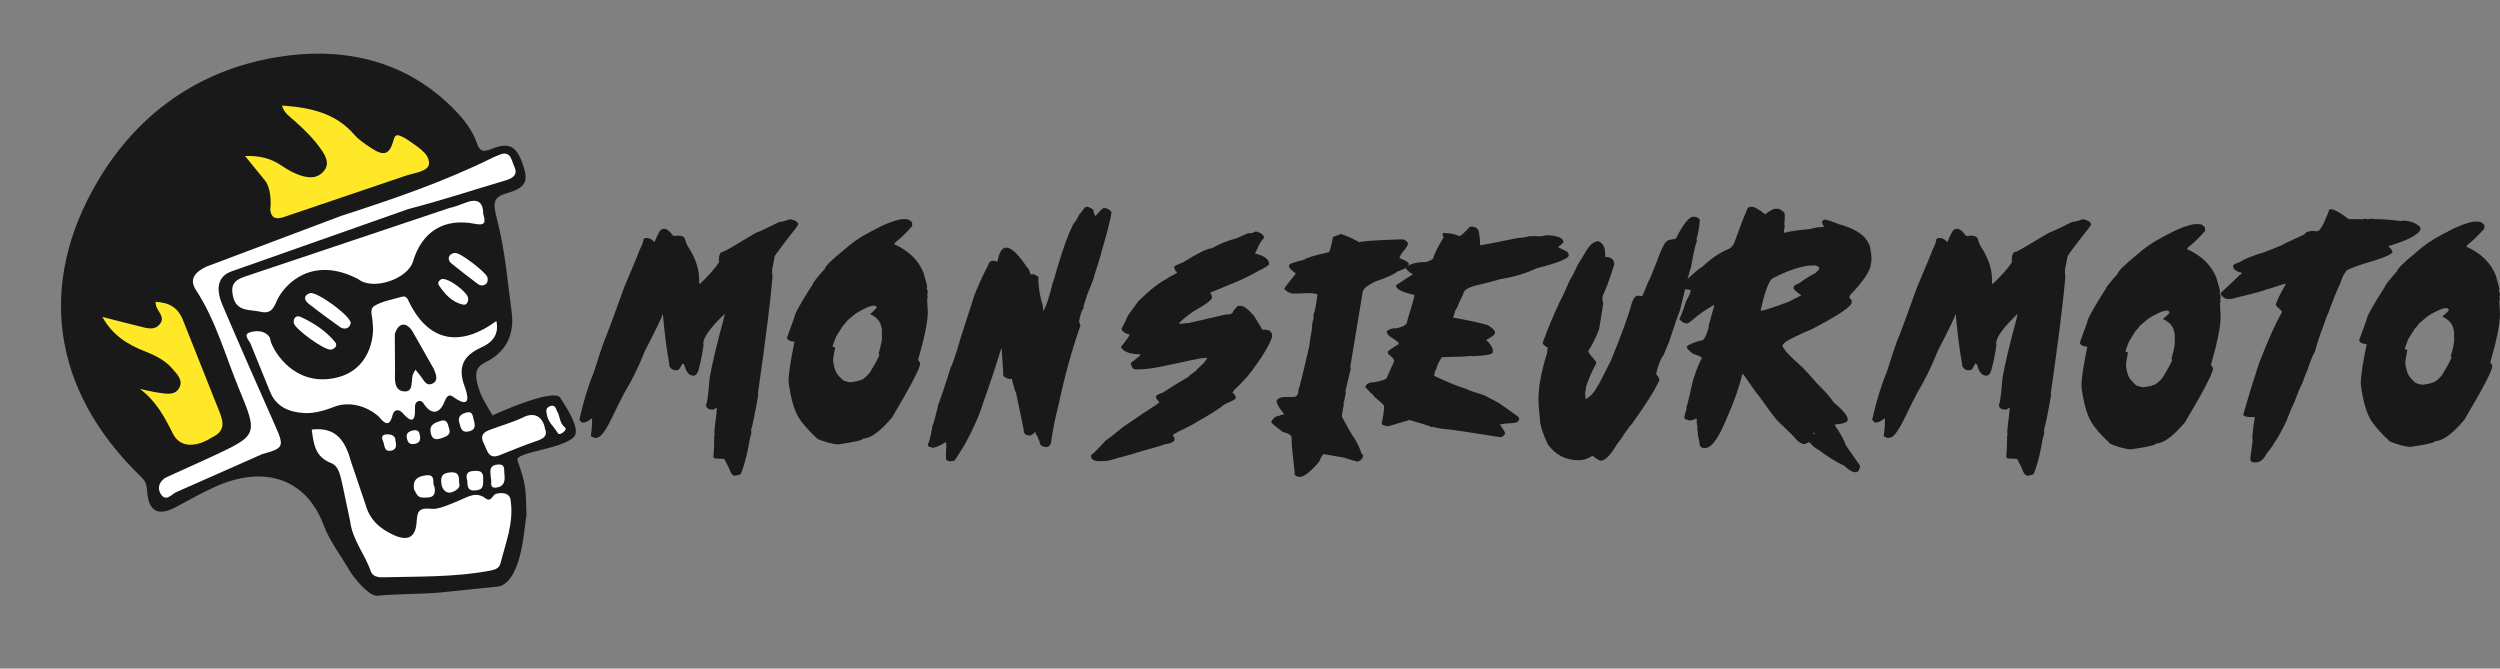 <?xml version="1.0" encoding="UTF-8"?> <svg xmlns="http://www.w3.org/2000/svg" width="1204" height="322" viewBox="0 0 1204 322" fill="none"><rect x="0" y="0" width="1204" height="322" fill="#808080" stroke="none"/><path d="M1122.15 100.787H1122.86C1124.13 100.787 1126.9 102.368 1131.16 105.531H1137.09C1137.25 105.531 1137.33 105.61 1137.33 105.768C1138.12 105.61 1138.52 105.452 1138.52 105.294L1139.7 105.531H1140.41C1140.77 105.531 1141.09 105.452 1141.36 105.294L1141.84 105.531C1142 105.531 1142.07 105.452 1142.07 105.294L1143.73 105.531C1147.29 105.531 1151.56 105.847 1156.54 106.479C1156.7 106.479 1156.78 106.4 1156.78 106.242C1160.5 106.242 1163.42 107.27 1165.55 109.325C1165.55 109.839 1165.63 110.235 1165.79 110.511C1164.53 113.16 1159.31 115.848 1150.14 118.575C1151.36 119.643 1152.08 120.512 1152.27 121.184C1152.27 122.251 1149.11 123.753 1142.79 125.69C1136.3 127.588 1132.11 129.09 1130.22 130.197C1128.79 131.896 1127.77 133.952 1127.13 136.363C1125.39 140 1123.42 144.901 1121.2 151.068C1121.01 151.068 1120.14 153.36 1118.59 157.946C1117.01 162.017 1115.75 165.891 1114.8 169.567C1113.93 170.793 1112.74 173.718 1111.24 178.343C1111.08 178.343 1110.21 180.556 1108.63 184.983C1108.04 185.734 1106.78 188.739 1104.84 193.996C1103.97 195.617 1102.7 198.621 1101.04 203.009C1099.07 207.159 1097.17 210.558 1095.35 213.207C1094.01 215.46 1092.74 217.199 1091.56 218.425C1090.29 221.271 1088.47 222.694 1086.1 222.694H1085.86C1084.44 222.694 1083.73 222.061 1083.73 220.796L1084.92 211.784C1084.92 211.626 1084.84 211.389 1084.68 211.072C1085 206.961 1085.39 203.799 1085.86 201.585V200.874H1083.02C1081.28 200.637 1080.41 200.241 1080.41 199.688V199.451C1082.62 191.664 1085.15 183.442 1088 174.785C1092.9 162.373 1096.54 154.309 1098.91 150.593V149.882C1097.05 148.182 1096.1 147.154 1096.06 146.799V146.561C1096.66 144.585 1098.16 141.502 1100.57 137.312C1100.73 136.996 1100.81 136.758 1100.81 136.6H1100.57L1087.76 140.632L1074.72 143.953H1072.58C1071.67 143.953 1070.65 143.241 1069.5 141.818V141.107C1073.29 137.588 1076.38 134.663 1078.75 132.331C1079.22 132.213 1079.54 131.896 1079.7 131.382C1076.85 130.75 1075.43 129.643 1075.43 128.062C1075.43 127.509 1076.38 126.955 1078.28 126.402C1080.84 124.742 1084.96 123.081 1090.61 121.421L1098.91 118.101C1098.95 117.903 1102.59 116.164 1109.82 112.883C1110.33 111.776 1111.84 111.223 1114.33 111.223H1114.8C1114.96 111.223 1115.04 111.302 1115.04 111.46L1115.51 111.223C1115.67 111.223 1115.75 111.302 1115.75 111.46C1117.17 111.46 1119.07 108.298 1121.44 101.973C1121.56 101.183 1121.8 100.787 1122.15 100.787Z" fill="#191919"></path><path d="M842.693 99.597H843.879C844.907 99.597 846.963 100.783 850.046 103.154H850.283C851.429 102.087 852.852 101.217 854.552 100.545H856.687C858.584 101.494 859.533 102.364 859.533 103.154V104.814C859.533 105.842 859.454 106.87 859.296 107.898L859.533 108.846C859.216 110.546 859.058 111.653 859.058 112.167C862.063 111.376 866.411 110.744 872.103 110.269C872.103 110.111 873.447 109.795 876.135 109.321L876.609 109.558C876.886 109.4 877.202 109.321 877.558 109.321H878.269V108.846C877.795 108.253 877.558 107.7 877.558 107.186V106.712C877.874 106.079 878.269 105.763 878.744 105.763C879.692 105.763 881.906 106.475 885.384 107.898C891.353 109.479 895.622 111.692 898.192 114.538C899.773 116.713 900.563 118.136 900.563 118.808C901.038 121.377 901.275 122.879 901.275 123.314V124.737C901.275 126.318 901.117 127.109 900.801 127.109L901.038 127.583C900.405 130.824 897.322 135.41 891.788 141.339C891.314 141.339 890.918 142.05 890.602 143.473C890.8 143.473 891.195 143.869 891.788 144.659V145.608C891.788 147.584 885.305 151.933 872.34 158.652C867.32 160.708 863.209 162.684 860.007 164.582L858.347 166.242C858.584 167.902 861.825 171.46 868.071 176.915C870.285 179.207 872.577 181.737 874.949 184.504C879.416 188.931 882.104 192.015 883.013 193.754C887.598 197.47 889.891 200.237 889.891 202.055C889.891 203.28 887.914 204.071 883.961 204.427H883.724V204.901C886.491 208.973 888.23 212.135 888.942 214.388L895.82 224.349V224.586C895.464 226.484 894.753 227.432 893.685 227.432C892.183 227.432 890.365 226.405 888.23 224.349C884.12 222.412 879.929 219.803 875.66 216.523C874.672 216.206 873.249 215.02 871.391 212.965H871.154L869.02 213.914C867.794 213.914 866.371 213.044 864.751 211.305C864.632 210.909 861.865 208.142 856.449 203.004C855.501 202.213 852.497 198.26 847.437 191.145C846.212 189.762 843.761 186.362 840.085 180.947L839.136 179.998C837.713 186.204 835.183 193.398 831.546 201.581C827.673 211.068 824.194 215.811 821.111 215.811C819.372 215.811 818.502 215.02 818.502 213.439L817.553 208.459H817.79L817.316 206.561L817.553 206.087L817.079 203.004H817.316L817.079 202.529C817.079 202.371 817.158 202.292 817.316 202.292C817.158 201.818 817 201.581 816.842 201.581C816.249 202.015 815.221 202.332 813.758 202.529C812.177 202.174 811.308 201.778 811.15 201.343V201.106C811.663 198.418 812.059 197.074 812.335 197.074C812.177 196.758 812.098 196.521 812.098 196.363C812.573 195.296 813.679 190.789 815.419 182.844C817.316 177.231 818.66 173.911 819.451 172.883V172.171C819.213 171.816 817.79 171.183 815.181 170.274C813.284 168.811 812.335 167.705 812.335 166.954C813.324 165.847 815.774 164.819 819.688 163.87C820.636 163.87 821.743 161.736 823.008 157.467C823.008 157.309 822.929 157.229 822.771 157.229L825.617 147.031H825.143C821.467 149.087 817.988 151.537 814.707 154.383C813.561 155.332 812.849 155.806 812.573 155.806C811.229 155.806 809.964 155.095 808.778 153.672V153.435C809.252 153.039 810.359 150.193 812.098 144.896C813.521 142.525 814.233 140.785 814.233 139.679C811.229 139.402 809.727 138.611 809.727 137.307V137.07C815.695 131.536 818.937 128.769 819.451 128.769C824.075 124.539 828.186 121.693 831.784 120.231C833.641 119.559 834.906 118.136 835.578 115.962C837.476 110.546 839.531 105.249 841.745 100.071C841.982 100.071 842.298 99.913 842.693 99.597ZM847.911 149.403C848.069 149.403 848.148 149.482 848.148 149.64C849.69 149.482 853.643 148.217 860.007 145.845C860.442 145.845 862.735 144.738 866.885 142.525C867.201 142.367 867.438 142.288 867.597 142.288C865.067 140.588 863.802 139.402 863.802 138.73V138.018C863.881 137.663 864.909 137.03 866.885 136.121C868.861 134.619 871.391 133.038 874.475 131.378C875.581 130.271 876.135 129.638 876.135 129.48V128.769C875.226 128.136 874.593 127.82 874.237 127.82H873.289C868.229 127.82 861.588 129.955 853.366 134.224C851.627 135.963 849.809 141.023 847.911 149.403ZM873.289 208.221V208.459C873.289 208.696 873.526 208.933 874 209.17V208.933C874 208.696 873.763 208.459 873.289 208.221Z" fill="#191919"></path><path d="M815.509 104.359C817.13 104.359 818.158 104.873 818.593 105.9C818.593 108.193 818.079 111.316 817.051 115.269C817.209 115.545 817.288 115.763 817.288 115.921C816.379 118.174 815.411 122.483 814.383 128.847C813.908 129.637 812.13 136.535 809.046 149.54C808.454 150.805 806.675 155.924 803.71 164.897L801.22 170.885C799.718 172.862 798.532 175.846 797.662 179.839V180.254C798.453 181.123 798.967 182.013 799.204 182.922C797.465 187.112 793.018 194.227 785.863 204.267C785.586 204.307 784.321 205.947 782.068 209.189C782.068 209.465 780.882 211.165 778.511 214.288C775.585 219.348 772.996 221.878 770.743 221.878C769.557 221.403 768.292 220.593 766.948 219.446C764.932 220.909 762.719 221.64 760.308 221.64C753.983 221.64 749.002 219.051 745.366 213.873C742.836 208.497 741.571 204.267 741.571 201.184C741.136 197.508 740.919 194.543 740.919 192.29C740.919 186.282 742.263 179.009 744.951 170.47C745.227 168.889 745.366 167.842 745.366 167.328C743.903 166.656 743.093 165.925 742.935 165.134C745.148 158.968 747.896 152.366 751.176 145.33C752.441 143.037 754.062 139.539 756.038 134.835C757.264 132.938 758.45 130.645 759.596 127.957L764.755 119.478C766.454 117.265 768.154 116.158 769.854 116.158C771.949 117.186 772.996 119.044 772.996 121.732L773.174 123.925C773.332 123.925 773.569 123.866 773.886 123.748C776.257 124.024 777.443 125.21 777.443 127.305C775.19 134.539 773.332 139.579 771.87 142.425C771.87 143.018 771.791 143.611 771.633 144.204C771.83 144.441 771.988 145.172 772.107 146.397C772.107 147.148 771.949 147.524 771.633 147.524C771.633 147.682 771.712 147.761 771.87 147.761C770.921 153.928 770.328 157.564 770.091 158.671C768.549 162.664 766.83 166.083 764.932 168.929V169.344C765.446 170.372 766.711 172.012 768.727 174.265V174.68H768.49L768.727 175.155C766.79 178.475 765.091 182.408 763.628 186.954C763.628 187.073 763.707 187.132 763.865 187.132C763.549 188.199 763.391 189.029 763.391 189.622C763.391 189.741 763.47 190.334 763.628 191.401H763.391C763.549 191.678 763.628 191.895 763.628 192.053H764.043C766.336 190.551 768.055 188.614 769.202 186.242C769.715 185.729 771.929 181.499 775.842 173.554C780.902 161.3 784.242 152.109 785.863 145.982C786.614 143.611 787.582 142.425 788.768 142.425H789.658L790.784 142.662C791.1 142.385 792.128 140.014 793.867 135.547C794.184 135.31 795.449 132.325 797.662 126.594C800.113 119.913 801.832 116.435 802.821 116.158C802.821 115.763 804.224 115.387 807.03 115.032C810.628 107.916 813.454 104.359 815.509 104.359Z" fill="#191919"></path><path d="M645.785 112.692C648.196 113.443 651.2 114.787 654.797 116.724C654.797 116.21 661.122 115.736 673.771 115.301H675.668C677.249 115.815 678.04 116.527 678.04 117.436C678.04 118.108 677.249 119.373 675.668 121.23C674.561 122.693 674.008 123.721 674.008 124.314C677.012 125.46 678.514 126.409 678.514 127.16C678.514 128.346 676.696 129.531 673.059 130.717C671.439 132.101 667.96 133.682 662.624 135.461C658.355 137.477 656.22 139.295 656.22 140.916L650.291 176.729C650.449 177.045 650.528 177.282 650.528 177.44L647.919 188.587L648.156 189.062C647.642 192.026 647.247 193.845 646.97 194.517C646.97 194.675 647.049 194.754 647.208 194.754C646.575 197.718 646.259 199.695 646.259 200.683C649.342 206.494 651.319 209.893 652.188 210.882C653.651 213.214 654.837 215.744 655.746 218.471C655.864 218.471 656.102 218.708 656.457 219.183C656.457 220.566 655.667 221.594 654.086 222.266H653.848C653.176 222.266 650.963 221.633 647.208 220.368L637.484 218.708C637.009 218.787 636.298 219.973 635.349 222.266C631.198 227.167 628.115 229.618 626.099 229.618H625.151C624.162 229.302 623.609 228.907 623.49 228.432V227.246C622.542 219.341 622.067 214.36 622.067 212.305V210.882C622.067 209.656 620.644 208.707 617.798 208.035C614.359 205.466 612.541 203.964 612.343 203.529V202.818C613.411 201.078 614.755 200.209 616.375 200.209C616.375 199.972 617.087 199.734 618.51 199.497C616.336 197.007 615.071 194.872 614.715 193.094C615.387 191.829 616.81 191.196 618.984 191.196H622.779C624.518 191.196 625.388 189.931 625.388 187.401C625.664 187.401 627.404 180.444 630.606 166.53C630.606 165.661 631.001 163.052 631.791 158.704C631.791 156.688 632.108 154.79 632.74 153.012L632.503 152.537C632.503 152.379 632.582 152.3 632.74 152.3L632.503 151.826C633.293 149.849 633.926 146.608 634.4 142.102V141.627C632.621 141.311 631.436 141.153 630.843 141.153C627.127 141.311 624.36 141.39 622.542 141.39C621.119 141.153 619.775 140.441 618.51 139.256V139.018C618.905 138.228 620.723 135.856 623.965 131.903V131.666C621.949 130.045 620.921 129.018 620.881 128.583V127.397C621.474 126.883 623.925 126.092 628.234 125.025C628.945 124.235 632.819 123.049 639.855 121.468C640.33 121.468 641.041 119.017 641.99 114.115L645.785 112.692Z" fill="#191919"></path><path d="M604.592 111.502H605.007C607.498 112.174 608.743 113.202 608.743 114.585C607.241 116.166 606.075 118.143 605.245 120.514C605.166 120.514 604.869 121.028 604.355 122.056C608.901 123.163 611.174 124.843 611.174 127.096V127.333C610.581 128.084 609.039 129.033 606.549 130.179C603.663 131.879 600.363 133.559 596.647 135.219C587.872 138.895 583.405 140.733 583.247 140.733L582.832 141.386C583.188 141.386 583.484 141.978 583.721 143.164C583.721 144.39 580.717 146.663 574.709 149.983C570.795 152.79 568.522 154.687 567.89 155.675V155.912H568.72C569.55 155.912 570.657 155.774 572.04 155.497V155.675L590.066 151.525C592.556 151.525 593.801 151.011 593.801 149.983C595.185 148.244 595.995 147.354 596.232 147.315H597.774C599.394 147.552 601.45 149.173 603.94 152.177C606.43 156.09 607.735 158.284 607.853 158.758H608.98C611.47 158.758 612.716 159.865 612.716 162.079C611.292 166.111 608.664 170.716 604.83 175.894C602.458 179.531 599.157 183.345 594.928 187.338C594.73 187.338 594.275 187.931 593.564 189.116C594.117 189.433 594.631 190.026 595.105 190.895V191.962C594.829 192.358 593.01 193.306 589.651 194.809C586.963 196.983 582.555 199.769 576.428 203.169C574.966 204.197 572.04 205.738 567.653 207.794C565.755 208.821 564.807 209.414 564.807 209.573V209.75C565.4 210.383 565.696 210.976 565.696 211.529C565.696 212.676 564.154 213.486 561.071 213.96C560.518 214.237 556.842 215.324 550.043 217.221C547.908 217.972 543.738 219.158 537.532 220.779C535.318 221.649 533.045 222.083 530.713 222.083H529.409C526.76 222.083 525.436 221.214 525.436 219.474V219.237C526.582 218.447 528.994 216.016 532.67 211.944C533.658 211.47 536.227 209.493 540.378 206.015L550.28 199.196C554.549 196.548 557.257 194.73 558.403 193.741C557.257 192.595 556.683 191.706 556.683 191.073C556.683 190.48 557.771 189.828 559.945 189.116C564.411 186.191 568.582 183.622 572.455 181.408C572.455 181.132 573.641 180.183 576.013 178.562C576.013 178.325 577.258 177.08 579.749 174.827C580.895 173.404 581.468 172.514 581.468 172.159L581.053 172.396H579.511C578.8 172.396 571.685 173.858 558.166 176.783C554.411 177.535 550.754 177.91 547.197 177.91C545.695 177.91 544.825 176.882 544.588 174.827L548.975 171.329L549.153 170.854V170.617C544.37 170.617 541.307 169.53 539.963 167.356V166.882C541.86 164.668 543.244 162.771 544.113 161.189C541.465 160.478 540.141 159.45 540.141 158.106C540.773 157.316 541.801 155.26 543.224 151.94L548.323 144.943C553.897 139.528 558.502 135.931 562.138 134.152C562.178 133.915 563.72 133.025 566.763 131.484V130.831C566.21 130.831 565.775 130.1 565.459 128.638C565.459 128.163 566.842 127.432 569.609 126.444C576.843 121.898 581.468 119.625 583.484 119.625C587.318 117.53 590.757 116.067 593.801 115.237C594.433 115.237 596.785 114.289 600.857 112.391C601.371 112.391 602.023 112.312 602.814 112.154V112.391L604.592 111.502Z" fill="#191919"></path><path d="M523.765 99.597C525.188 100.031 526.137 100.565 526.611 101.198C526.611 102.344 526.947 103.293 527.619 104.044C529.715 101.474 531.058 100.19 531.651 100.19C533.233 100.19 534.458 100.862 535.328 102.206C534.695 106.198 533.134 112.364 530.643 120.705C530.169 122.8 528.963 126.792 527.027 132.682C527.027 133.275 525.88 136.378 523.588 141.991L521.749 147.683C521.868 147.96 521.927 148.158 521.927 148.276C521.018 149.383 520.267 151.557 519.674 154.799C520.109 155.984 520.326 156.656 520.326 156.814C516.136 168.831 512.678 181.342 509.95 194.347C508.211 201.106 506.926 207.53 506.096 213.617C505.543 214.724 504.871 215.277 504.08 215.277C501.787 215.277 500.641 214.329 500.641 212.431C500.443 212.431 500.107 211.621 499.633 210C499.317 210 498.981 209.388 498.625 208.162H498.388C497.36 209.23 496.55 209.763 495.957 209.763C494.455 209.763 493.447 209.15 492.933 207.925L493.111 207.569C493.111 207.253 491.826 201.027 489.257 188.892C489.02 188.892 488.348 186.718 487.241 182.37H487.063L486.648 182.607C485.027 182.37 483.861 181.816 483.15 180.947V179.109L482.379 167.962H482.142C479.572 176.421 476.667 185.157 473.426 194.169C471.765 199.782 468.801 206.482 464.532 214.269L459.847 221.74C458.978 222.017 458.365 222.155 458.009 222.155C456.389 222.155 455.578 221.681 455.578 220.732V217.886C455.578 217.056 455.657 216.048 455.816 214.862C455.657 214.388 455.578 213.716 455.578 212.846C452.653 214.704 450.499 215.633 449.115 215.633C447.613 215.238 446.862 214.843 446.862 214.447V213.617C447.376 213.617 448.127 210.712 449.115 204.901C449.471 204.466 450.282 201.62 451.546 196.363C451.665 196.363 451.724 196.304 451.724 196.185L451.546 195.77C453.562 190.355 455.657 184.129 457.832 177.093C458.938 174.879 460.48 170.294 462.456 163.337L469.394 141.813C472.082 135.331 474.177 130.805 475.679 128.235C476.114 126.456 476.983 125.567 478.288 125.567C478.643 125.567 479.335 125.705 480.363 125.982C481.233 121.515 482.577 119.282 484.395 119.282H485.225C487.794 119.954 490.838 122.998 494.356 128.413C495.344 129.243 495.957 130.469 496.194 132.089H497.558C498.19 132.089 499.08 132.564 500.226 133.512C500.226 133.749 500.167 133.868 500.048 133.868C500.048 137.94 500.72 142.209 502.064 146.675C502.341 148.138 502.479 149.146 502.479 149.699H502.657C504.238 146.418 505.661 141.952 506.926 136.299C507.124 136.22 507.875 133.789 509.179 129.006C511.986 119.598 514.555 112.562 516.887 107.898C517.797 106.949 518.726 105.467 519.674 103.451C520.188 102.976 521.137 101.751 522.52 99.775L523.765 99.597Z" fill="#191919"></path><path fill-rule="evenodd" clip-rule="evenodd" d="M436.399 105.549H434.323C430.529 106.103 425.429 108.158 419.026 111.716C414.322 114.127 410.073 117.052 406.278 120.491C400.427 125.234 397.404 128.239 397.206 129.504C393.372 133.773 391.454 136.204 391.454 136.797C385.565 146.007 382.62 151.304 382.62 152.687L379.003 162.648V162.886C379.635 163.992 380.841 164.546 382.62 164.546C380.722 173.756 379.774 180.14 379.774 183.697C379.971 183.697 380.07 183.776 380.07 183.935H379.774C380.801 191.603 382.363 197.216 384.458 200.774C386.158 203.699 389.28 207.257 393.826 211.447C397.305 212.87 400.507 213.739 403.432 214.056C411.575 212.909 415.646 211.961 415.646 211.209C419.243 211.209 423.908 207.81 429.639 201.011C438.652 185.871 443.158 177.195 443.158 174.981C443.158 174.784 442.822 174.23 442.15 173.321C445.273 162.569 446.834 154.822 446.834 150.078C446.637 147.074 446.538 145.019 446.538 143.912C446.735 143.082 446.834 142.607 446.834 142.489C446.637 142.489 446.538 142.41 446.538 142.252L446.834 140.591C446.834 140.117 446.656 139.564 446.301 138.931L446.538 137.983C446.538 137.706 445.945 135.492 444.759 131.342C442.348 125.333 437.664 120.768 430.706 117.645V117.408L431.477 116.459C433.81 114.68 436.418 112.15 439.304 108.87V107.209C438.434 106.103 437.466 105.549 436.399 105.549ZM421.112 147.217H420.383C419.051 147.405 417.261 148.104 415.013 149.314C413.362 150.135 411.871 151.13 410.539 152.299C408.485 153.913 407.424 154.934 407.354 155.365C406.008 156.817 405.335 157.644 405.335 157.845C403.268 160.978 402.234 162.779 402.234 163.25L400.965 166.638V166.719C401.187 167.095 401.61 167.283 402.234 167.283C401.568 170.416 401.235 172.587 401.235 173.797C401.305 173.797 401.339 173.824 401.339 173.878H401.235C401.596 176.486 402.144 178.395 402.879 179.606C403.476 180.6 404.572 181.81 406.168 183.236C407.389 183.72 408.513 184.015 409.54 184.123C412.398 183.733 413.827 183.41 413.827 183.155C415.09 183.155 416.727 181.999 418.739 179.686C421.903 174.537 423.484 171.586 423.484 170.833C423.484 170.766 423.367 170.577 423.131 170.268C424.227 166.611 424.775 163.976 424.775 162.363C424.705 161.341 424.671 160.642 424.671 160.265C424.74 159.983 424.775 159.822 424.775 159.781C424.705 159.781 424.671 159.754 424.671 159.701L424.775 159.136C424.775 158.975 424.712 158.786 424.588 158.571L424.671 158.249C424.671 158.154 424.463 157.402 424.046 155.99C423.2 153.946 421.556 152.393 419.114 151.331V151.251L419.384 150.928C420.203 150.323 421.119 149.462 422.132 148.346V147.782C421.826 147.405 421.486 147.217 421.112 147.217Z" fill="#191919"></path><path fill-rule="evenodd" clip-rule="evenodd" d="M1059.04 107.93H1056.96C1053.17 108.484 1048.07 110.539 1041.66 114.097C1036.96 116.508 1032.71 119.433 1028.92 122.872C1023.07 127.616 1020.04 130.62 1019.84 131.885C1016.01 136.154 1014.09 138.585 1014.09 139.178C1008.2 148.388 1005.26 153.685 1005.26 155.068L1001.64 165.03V165.267C1002.27 166.374 1003.48 166.927 1005.26 166.927C1003.36 176.137 1002.41 182.521 1002.41 186.079C1002.61 186.079 1002.71 186.158 1002.71 186.316H1002.41C1003.44 193.984 1005 199.597 1007.1 203.155C1008.8 206.08 1011.92 209.638 1016.46 213.828C1019.94 215.251 1023.14 216.12 1026.07 216.437C1034.21 215.29 1038.28 214.342 1038.28 213.591C1041.88 213.591 1046.55 210.191 1052.28 203.392C1061.29 188.253 1065.8 179.576 1065.8 177.362C1065.8 177.165 1065.46 176.611 1064.79 175.702C1067.91 164.95 1069.47 157.203 1069.47 152.459C1069.27 149.455 1069.18 147.4 1069.18 146.293C1069.37 145.463 1069.47 144.988 1069.47 144.87C1069.27 144.87 1069.18 144.791 1069.18 144.633L1069.47 142.973C1069.47 142.498 1069.29 141.945 1068.94 141.312L1069.18 140.364C1069.18 140.087 1068.58 137.873 1067.4 133.723C1064.99 127.714 1060.3 123.149 1053.34 120.026V119.789L1054.12 118.84C1056.45 117.061 1059.06 114.532 1061.94 111.251V109.591C1061.07 108.484 1060.1 107.93 1059.04 107.93ZM1043.75 149.598H1043.02C1041.69 149.786 1039.9 150.486 1037.65 151.696C1036 152.516 1034.51 153.511 1033.18 154.68C1031.12 156.294 1030.06 157.316 1029.99 157.746C1028.65 159.198 1027.97 160.025 1027.97 160.226C1025.91 163.359 1024.87 165.161 1024.87 165.631L1023.6 169.019V169.1C1023.82 169.476 1024.25 169.665 1024.87 169.665C1024.21 172.797 1023.87 174.968 1023.87 176.178C1023.94 176.178 1023.98 176.205 1023.98 176.259H1023.87C1024.23 178.867 1024.78 180.777 1025.52 181.987C1026.11 182.982 1027.21 184.192 1028.81 185.617C1030.03 186.101 1031.15 186.397 1032.18 186.504C1035.04 186.114 1036.47 185.792 1036.47 185.536C1037.73 185.536 1039.37 184.38 1041.38 182.067C1044.54 176.918 1046.12 173.967 1046.12 173.214C1046.12 173.147 1046 172.958 1045.77 172.649C1046.86 168.992 1047.41 166.357 1047.41 164.744C1047.34 163.722 1047.31 163.023 1047.31 162.646C1047.38 162.364 1047.41 162.203 1047.41 162.162C1047.34 162.162 1047.31 162.135 1047.31 162.082L1047.41 161.517C1047.41 161.356 1047.35 161.167 1047.23 160.952L1047.31 160.63C1047.31 160.536 1047.1 159.783 1046.68 158.371C1045.84 156.327 1044.19 154.774 1041.75 153.712V153.632L1042.02 153.309C1042.84 152.704 1043.76 151.843 1044.77 150.728V150.163C1044.46 149.786 1044.12 149.598 1043.75 149.598Z" fill="#191919"></path><path fill-rule="evenodd" clip-rule="evenodd" d="M1193.56 106.74H1191.49C1187.69 107.293 1182.6 109.349 1176.19 112.906C1171.49 115.317 1167.24 118.243 1163.44 121.682C1157.59 126.425 1154.57 129.429 1154.37 130.694C1150.54 134.963 1148.62 137.394 1148.62 137.987C1142.73 147.197 1139.79 152.494 1139.79 153.878L1136.17 163.839V164.076C1136.8 165.183 1138.01 165.736 1139.79 165.736C1137.89 174.947 1136.94 181.33 1136.94 184.888C1137.14 184.888 1137.24 184.967 1137.24 185.125H1136.94C1137.97 192.794 1139.53 198.407 1141.62 201.964C1143.32 204.889 1146.45 208.447 1150.99 212.637C1154.47 214.06 1157.67 214.93 1160.6 215.246C1168.74 214.1 1172.81 213.151 1172.81 212.4C1176.41 212.4 1181.07 209 1186.8 202.202C1195.82 187.062 1200.32 178.386 1200.32 176.172C1200.32 175.974 1199.99 175.421 1199.32 174.512C1202.44 163.76 1204 156.012 1204 151.269C1203.8 148.265 1203.7 146.209 1203.7 145.102C1203.9 144.272 1204 143.798 1204 143.679C1203.8 143.679 1203.7 143.6 1203.7 143.442L1204 141.782C1204 141.308 1203.82 140.754 1203.47 140.122L1203.7 139.173C1203.7 138.896 1203.11 136.683 1201.92 132.532C1199.51 126.524 1194.83 121.958 1187.87 118.836V118.598L1188.64 117.65C1190.98 115.871 1193.58 113.341 1196.47 110.06V108.4C1195.6 107.293 1194.63 106.74 1193.56 106.74ZM1178.28 148.408H1177.55C1176.22 148.596 1174.43 149.295 1172.18 150.505C1170.53 151.325 1169.04 152.32 1167.7 153.49C1165.65 155.103 1164.59 156.125 1164.52 156.555C1163.17 158.007 1162.5 158.834 1162.5 159.036C1160.43 162.168 1159.4 163.97 1159.4 164.441L1158.13 167.829V167.909C1158.35 168.286 1158.78 168.474 1159.4 168.474C1158.73 171.607 1158.4 173.778 1158.4 174.988C1158.47 174.988 1158.51 175.015 1158.51 175.069H1158.4C1158.76 177.677 1159.31 179.586 1160.05 180.796C1160.64 181.791 1161.74 183.001 1163.33 184.426C1164.55 184.91 1165.68 185.206 1166.71 185.314C1169.56 184.924 1170.99 184.601 1170.99 184.346C1172.26 184.346 1173.89 183.189 1175.9 180.877C1179.07 175.727 1180.65 172.776 1180.65 172.023C1180.65 171.956 1180.53 171.768 1180.3 171.459C1181.39 167.802 1181.94 165.167 1181.94 163.553C1181.87 162.531 1181.84 161.832 1181.84 161.456C1181.91 161.173 1181.94 161.012 1181.94 160.972C1181.87 160.972 1181.84 160.945 1181.84 160.891L1181.94 160.326C1181.94 160.165 1181.88 159.977 1181.75 159.762L1181.84 159.439C1181.84 159.345 1181.63 158.592 1181.21 157.18C1180.37 155.137 1178.72 153.584 1176.28 152.522V152.441L1176.55 152.118C1177.37 151.513 1178.28 150.653 1179.3 149.537V148.972C1178.99 148.596 1178.65 148.408 1178.28 148.408Z" fill="#191919"></path><path d="M380.45 105.549C383.099 106.103 384.423 106.992 384.423 108.217C383.474 109.719 382.308 111.261 380.925 112.842C376.814 118.179 374.225 121.637 373.157 123.219C372.288 127.409 371.853 129.622 371.853 129.859V132.053C371.853 132.409 371.932 132.705 372.09 132.943C371.023 145.355 368.651 164.289 364.975 189.745C364.975 189.903 365.054 189.982 365.212 189.982C363.75 198.442 362.564 204.272 361.655 207.474L361.892 207.889V208.126C361.892 208.284 361.813 208.363 361.655 208.363L361.892 208.778V209.016C361.496 209.45 360.983 211.664 360.35 215.656C359.322 220.795 358.136 224.985 356.793 228.227C356.239 228.622 355.29 228.918 353.946 229.116C352.8 229.116 351.832 227.871 351.041 225.38C349.618 222.455 348.808 220.973 348.61 220.933H346.001C345.843 220.933 345.764 220.854 345.764 220.696C345.487 220.854 345.27 220.933 345.112 220.933C344.716 220.933 344.203 220.716 343.57 220.281C343.847 217.277 343.985 213.878 343.985 210.083L344.222 208.778C344.222 208.62 344.143 208.541 343.985 208.541C344.301 204.865 344.519 203.027 344.637 203.027L344.46 202.612C344.697 202.612 344.973 200.477 345.29 196.208C344.341 196.92 343.689 197.276 343.333 197.276C341.119 197.276 340.013 196.465 340.013 194.845C340.487 194.845 341.08 190.496 341.791 181.8C343.096 174.645 345.309 165.356 348.432 153.932C348.551 153.577 348.768 152.628 349.084 151.086C342.167 157.688 338.708 162.471 338.708 165.435C338.708 165.593 338.767 165.672 338.886 165.672C338.451 169.428 337.641 173.558 336.455 178.065C335.902 179.962 335.091 180.911 334.024 180.911C331.889 180.911 330.427 179.231 329.636 175.871C329.201 175.278 328.905 174.981 328.747 174.981C327.68 177.037 327.008 178.065 326.731 178.065C326.494 178.223 326.138 178.302 325.664 178.302H324.952C324.003 178.302 323.134 177.63 322.343 176.286V175.396C321.157 169.151 320.13 161.186 319.26 151.501H319.023C319.023 152.292 316.216 158.122 310.603 168.993C307.56 176.622 304.318 183.243 300.879 188.856C300.247 189.923 297.737 194.943 293.349 203.916C290.898 208.502 288.922 210.794 287.42 210.794L286.53 210.972C286.412 210.972 285.74 210.676 284.514 210.083C284.949 207.593 285.166 204.806 285.166 201.723C285.048 201.723 284.989 201.643 284.989 201.485C283.249 202.829 281.925 203.501 281.016 203.501H280.304C280.107 203.501 279.672 203.047 279 202.138C281.016 193.165 283.368 185.496 286.056 179.132C287.993 172.886 289.613 167.965 290.918 164.368C291.946 162.194 295.187 153.498 300.642 138.279C305.504 126.816 307.935 120.926 307.935 120.61C309.279 117.961 309.951 116.103 309.951 115.036C310.425 114.759 310.86 114.621 311.255 114.621H311.493C312.718 114.621 313.963 115.273 315.228 116.578C316.888 112.467 318.074 110.411 318.786 110.411C318.865 110.411 319.161 110.332 319.675 110.174C321.098 110.174 322.501 111.202 323.885 113.257C324.32 113.415 324.537 113.574 324.537 113.732L326.079 113.494H326.731C328.312 113.494 329.34 113.949 329.814 114.858C330.328 116.953 331.138 118.712 332.245 120.135C335.21 125.195 336.692 129.919 336.692 134.306V136.263C336.732 136.579 336.87 136.737 337.107 136.737C341.534 132.468 344.637 128.93 346.416 126.124C346.416 125.966 346.337 125.887 346.179 125.887C346.179 122.803 346.851 121.262 348.195 121.262C348.709 121.262 353.946 118.238 363.908 112.19C365.568 111.637 369.382 109.858 375.351 106.854C376.498 106.854 378.197 106.419 380.45 105.549Z" fill="#191919"></path><path d="M1003.09 105.549C1005.74 106.103 1007.06 106.992 1007.06 108.217C1006.11 109.719 1004.95 111.261 1003.56 112.842C999.452 118.179 996.862 121.637 995.795 123.219C994.925 127.409 994.491 129.622 994.491 129.859V132.053C994.491 132.409 994.57 132.705 994.728 132.943C993.661 145.355 991.289 164.289 987.613 189.745C987.613 189.903 987.692 189.982 987.85 189.982C986.387 198.442 985.201 204.272 984.292 207.474L984.529 207.889V208.126C984.529 208.284 984.45 208.363 984.292 208.363L984.529 208.778V209.016C984.134 209.45 983.62 211.664 982.988 215.656C981.96 220.795 980.774 224.985 979.43 228.227C978.877 228.622 977.928 228.918 976.584 229.116C975.438 229.116 974.469 227.871 973.679 225.38C972.256 222.455 971.445 220.973 971.248 220.933H968.639C968.481 220.933 968.402 220.854 968.402 220.696C968.125 220.854 967.908 220.933 967.749 220.933C967.354 220.933 966.84 220.716 966.208 220.281C966.485 217.277 966.623 213.878 966.623 210.083L966.86 208.778C966.86 208.62 966.781 208.541 966.623 208.541C966.939 204.865 967.157 203.027 967.275 203.027L967.097 202.612C967.334 202.612 967.611 200.477 967.927 196.208C966.979 196.92 966.326 197.276 965.971 197.276C963.757 197.276 962.65 196.465 962.65 194.845C963.125 194.845 963.718 190.496 964.429 181.8C965.734 174.645 967.947 165.356 971.07 153.932C971.188 153.577 971.406 152.628 971.722 151.086C964.805 157.688 961.346 162.471 961.346 165.435C961.346 165.593 961.405 165.672 961.524 165.672C961.089 169.428 960.279 173.558 959.093 178.065C958.539 179.962 957.729 180.911 956.662 180.911C954.527 180.911 953.065 179.231 952.274 175.871C951.839 175.278 951.543 174.981 951.385 174.981C950.317 177.037 949.645 178.065 949.369 178.065C949.131 178.223 948.776 178.302 948.301 178.302H947.59C946.641 178.302 945.772 177.63 944.981 176.286V175.396C943.795 169.151 942.767 161.186 941.898 151.501H941.661C941.661 152.292 938.854 158.122 933.241 168.993C930.197 176.622 926.956 183.243 923.517 188.856C922.884 189.923 920.374 194.943 915.987 203.916C913.536 208.502 911.559 210.794 910.057 210.794L909.168 210.972C909.049 210.972 908.377 210.676 907.152 210.083C907.587 207.593 907.804 204.806 907.804 201.723C907.686 201.723 907.626 201.643 907.626 201.485C905.887 202.829 904.563 203.501 903.654 203.501H902.942C902.744 203.501 902.31 203.047 901.638 202.138C903.654 193.165 906.006 185.496 908.694 179.132C910.63 172.886 912.251 167.965 913.556 164.368C914.583 162.194 917.825 153.498 923.28 138.279C928.142 126.816 930.573 120.926 930.573 120.61C931.917 117.961 932.589 116.103 932.589 115.036C933.063 114.759 933.498 114.621 933.893 114.621H934.13C935.356 114.621 936.601 115.273 937.866 116.578C939.526 112.467 940.712 110.411 941.423 110.411C941.502 110.411 941.799 110.332 942.313 110.174C943.736 110.174 945.139 111.202 946.523 113.257C946.957 113.415 947.175 113.574 947.175 113.732L948.716 113.494H949.369C950.95 113.494 951.978 113.949 952.452 114.858C952.966 116.953 953.776 118.712 954.883 120.135C957.848 125.195 959.33 129.919 959.33 134.306V136.263C959.369 136.579 959.508 136.737 959.745 136.737C964.172 132.468 967.275 128.93 969.054 126.124C969.054 125.966 968.975 125.887 968.817 125.887C968.817 122.803 969.489 121.262 970.833 121.262C971.347 121.262 976.584 118.238 986.545 112.19C988.206 111.637 992.02 109.858 997.989 106.854C999.135 106.854 1000.84 106.419 1003.09 105.549Z" fill="#191919"></path><path d="M708.219 109.121C710.986 109.121 712.37 110.366 712.37 112.856C712.646 114.003 712.785 115.248 712.785 116.592V118.133C713.417 118.133 719.564 116.947 731.225 114.576C732.687 114.576 734.506 114.299 736.68 113.746H741.305C741.423 113.746 741.482 113.805 741.482 113.923C741.838 113.805 743.083 113.587 745.218 113.271C750.357 113.548 752.926 114.655 752.926 116.592V116.77C751.622 118.114 750.732 118.785 750.258 118.785C750.297 119.023 751.76 119.813 754.646 121.157C755.238 121.79 755.535 122.383 755.535 122.936C755.535 124.517 750.278 126.632 739.763 129.28C735.138 131.613 729.229 133.372 722.034 134.557C720.888 134.992 717.232 135.941 711.065 137.404C706.836 138.51 704.721 139.894 704.721 141.554L702.527 146.179C702.527 146.614 701.934 147.839 700.748 149.855C700.748 150.092 700.452 151.041 699.859 152.701V152.938C709.148 154.678 714.781 155.923 716.757 156.674C718.931 158.136 720.018 159.302 720.018 160.172C720.018 160.923 719.228 161.733 717.647 162.603L715.868 163.67V164.145C716.54 164.145 717.568 165.449 718.951 168.058V169.6C718.951 170.667 715.591 171.319 708.871 171.556C708.713 171.556 708.634 171.497 708.634 171.378C707.725 171.616 702.981 171.833 694.404 172.031C692.783 174.481 691.913 176.379 691.795 177.723C691.4 177.723 691.024 178.81 690.668 180.984C697.151 184.067 702.329 186.182 706.203 187.328C707.073 187.882 709.998 188.909 714.978 190.412L721.145 193.732C721.422 193.732 724.485 195.847 730.335 200.076C730.968 200.432 731.403 200.946 731.64 201.618C731.64 203.08 730.256 203.812 727.489 203.812C725.197 203.93 723.517 204.148 722.449 204.464V204.642C724.07 206.816 724.88 208.219 724.88 208.852C724.169 209.998 723.438 210.571 722.687 210.571C706.48 207.962 697.566 206.658 695.945 206.658C694.008 206.5 692.032 206.124 690.016 205.531L689.601 205.768C688.692 205.215 685.095 204.049 678.81 202.27L668.552 205.294C666.496 205.017 665.469 204.583 665.469 203.99V203.575C666.22 200.215 666.595 197.507 666.595 195.451C666.595 195.175 664.975 193.653 661.733 190.886C661.733 190.649 661.081 189.977 659.777 188.87L657.583 186.498V186.261C658.018 184.798 659.48 184.067 661.97 184.067C665.923 183.277 667.9 182.545 667.9 181.873C670.232 176.695 671.398 174.066 671.398 173.987V173.75C671.398 172.999 670.449 171.912 668.552 170.489L668.315 169.362C669.303 168.453 671.062 167.228 673.592 165.686V165.212C673.434 164.777 671.892 163.611 668.967 161.714C668.256 160.923 667.9 160.33 667.9 159.935C667.9 159.065 669.204 158.413 671.813 157.978V158.215C675.766 157.583 677.742 156.338 677.742 154.48C680.075 146.93 681.241 142.76 681.241 141.969H681.004C675.193 140.744 672.287 139.222 672.287 137.404C677.308 134.044 679.936 132.364 680.173 132.364V131.889C678.948 131.336 677.92 130.466 677.09 129.28V128.865C678.869 127.087 682.091 126.197 686.755 126.197C689.087 125.446 690.253 124.794 690.253 124.24C690.886 122.106 692.566 118.746 695.293 114.161L694.641 113.093C694.76 112.5 695.036 112.204 695.471 112.204C698.001 112.204 700.491 112.718 702.942 113.746C703.693 113.508 705.373 111.967 707.982 109.121H708.219Z" fill="#191919"></path><path d="M181.865 286.9C190.647 285.976 203.385 286.186 212.179 285.331L240.566 282.385C251.871 278.846 252.404 252.732 253.588 248.116C253.065 234.667 253.593 234.334 249.234 221.76C247.821 217.668 269.951 216.545 276.261 210.578C280.41 206.653 271.237 194.042 269.687 191.351C265.563 186.95 237.154 200.05 237.154 200.05C233.568 193.689 231.181 190.531 229.726 184.03C228.654 179.254 229.501 176.56 234.049 174.319C243.706 169.587 247.836 161.033 246.434 150.512C244.419 135.211 243.287 120.968 239.486 106.099C237.376 97.933 237.092 95.07 244.2 93.01C253.336 90.373 254.688 87.314 251.712 78.937C248.644 70.222 245.121 68.383 236.569 71.772C232.854 73.277 231.029 73.047 229.671 69.004C227.777 63.322 224.202 58.496 220.124 54.158C196.344 28.879 165.301 22.179 133.108 27.58C95.747 33.825 66.12 54.648 46.725 87.826C18.586 135.861 23.93 187.272 68.094 229.803C70.509 232.105 70.688 234.26 70.912 237.114C71.671 246.312 76.252 248.665 84.422 244.352C90.855 240.992 97.146 237.304 103.754 234.356C126.947 223.959 147.4 230.169 155.94 253.056C158.783 260.627 163.993 267.318 168.123 274.432C170.369 278.277 177.636 287.327 181.865 286.9Z" fill="#191919"></path><path d="M164.808 232.918C163.917 229.182 163.178 224.442 159.52 223.036C151.717 220.052 151.022 213.774 150.141 206.881C162.411 205.441 166.491 212.97 169.154 222.643L176.066 243.042C178.109 250.494 183.118 254.764 189.783 257.745C196.268 260.669 199.984 258.845 200.597 252.034C201.032 247.295 200.644 244.202 208.009 245.074C210.978 245.449 217.148 242.73 221.611 240.833C225.582 239.147 229.386 236.636 233.82 239.99C236.418 241.961 237.008 238.832 238.567 237.915C240.918 237.194 245.686 236.842 245.955 241.209C247.482 251.838 243.538 261.403 241.051 271.262C240.393 273.943 237.981 274.469 235.598 274.905C218.622 278.034 201.468 277.601 184.325 278.022C181.879 278.079 179.389 277.565 178.518 275.031C175.718 266.815 169.695 259.986 168.621 250.981L164.808 232.918Z" fill="white"></path><path d="M148.718 146.339C146.566 144.664 145.867 142.364 149.262 141.175C152.256 140.122 168.423 151.666 168.963 155.578C168.773 155.926 168.564 157.018 167.891 157.55C166.514 158.639 164.85 158.312 163.563 157.376C158.562 153.77 153.561 150.164 148.718 146.339Z" fill="white"></path><path d="M144.652 152.571C151.021 155.461 156.874 159.297 161.338 164.683C162.755 166.407 161.34 168.013 159.419 168.38C156.22 168.832 141.836 158.336 141.477 155.522C141.172 153.14 142.725 151.723 144.652 152.571Z" fill="white"></path><path d="M216.666 122.938C217.193 122.27 218.356 121.816 219.257 121.81C221.878 121.716 234.212 131.261 234.759 133.604C234.994 134.922 234.969 136.16 233.707 136.983C232.459 137.786 231.125 137.528 230.114 136.759C225.835 133.564 221.614 130.288 217.467 126.93C216.241 125.932 215.544 124.39 216.666 122.938Z" fill="white"></path><path d="M222.98 146.7C217.678 145.557 214.311 141.667 211.429 137.503C210.356 135.934 211.871 134.823 212.664 134.376C216.167 133.733 225.326 140.872 225.472 143.685C225.581 145.412 224.722 147.068 222.98 146.7Z" fill="white"></path><path d="M231.747 167.345C236.257 165.304 240.587 161.847 239.069 154.588C221.232 167.635 206.374 164.23 197.167 145.768C196.327 144.108 195.84 142.232 193.427 142.943C188.973 144.252 184.126 145.009 180.263 147.332C177.559 148.954 179.652 153.053 179.488 156.023C180.363 161.319 178.571 179.257 160.047 182.283C141.524 185.309 132.306 169.793 130.556 164.951C130.188 164.006 130.202 162.806 129.618 162.055C127.185 158.999 123.232 159.169 120.403 160.037C116.816 161.134 120.03 163.886 120.687 165.611L129.954 188.398C132.875 195.903 139.155 198.472 146.376 198.914C151.809 199.242 157.1 197.426 162.225 195.461C171.499 192.819 179.677 197.932 182.607 200.819C185.215 204.076 187.608 205.817 189.093 199.812C189.713 197.244 192.01 196.798 193.834 198.844C197.823 203.39 200.064 203.676 199.86 196.766C199.806 195.154 199.939 193.494 201.825 193.133C203.246 192.847 203.872 194.173 204.651 195.244C207.94 199.729 211.712 199.218 213.899 193.821C214.776 191.633 215.854 189.378 218.067 190.99C227.599 197.926 225.076 189.616 223.78 186.162C220.418 177.055 222.829 171.41 231.747 167.345Z" fill="white"></path><path d="M207.419 208.36C206.696 204.408 209.484 203.617 212.199 202.698C215.186 201.717 215.598 203.887 216.25 206.23C217.44 209.422 215.023 210.226 212.465 211.076L212.351 211.114C209.585 212.042 207.976 211.406 207.419 208.36Z" fill="white"></path><path d="M221.306 203.959C220.385 201.167 221.41 199.66 224.17 198.804C228.004 197.596 227.57 200.645 228.261 202.576C228.859 205.016 229.093 207.075 225.724 207.784C222.236 208.512 222.005 206.153 221.306 203.959Z" fill="white"></path><path d="M184.494 212.564C183.857 211.17 183.516 209.428 185.922 209.211C188.609 208.984 190.516 209.923 190.445 212.279C191.12 214.97 190.648 216.616 188.4 217.036C184.742 217.704 185.36 214.378 184.494 212.564Z" fill="white"></path><path d="M195.978 211.181C195.443 208.907 196.519 207.921 198.567 207.357C200.855 206.754 201.973 207.629 202.176 209.604C202.685 211.936 202.076 213.286 199.785 213.766C197.476 214.249 196.448 213.272 195.978 211.181Z" fill="white"></path><path d="M105.673 198.287C107.731 203.466 108.589 207.696 101.812 210.795C97.557 213.681 87.932 217.408 83.471 209.227C79.326 200.952 75.218 193.112 67.357 187.295C70.541 187.938 73.746 188.806 76.963 189.215C80.251 189.629 84.156 190.454 86.178 187.057C88.476 183.193 85.322 180.272 83.04 177.596C79.444 173.39 74.529 171.057 69.421 169.054C61.339 165.863 54.224 161.457 49.277 152.609C55.726 154.269 61.262 155.761 66.859 157.085C70.319 157.894 74.177 159.502 76.974 156.084C79.552 152.949 76.337 150.408 75.303 147.687C75.035 147.026 75.039 146.303 74.883 145.359C81.659 145.679 85.951 148.203 88.363 154.77L105.673 198.287Z" fill="#FEE827"></path><path d="M164.175 104.008C189.134 95.948 213.942 87.507 237.506 75.816C238.667 75.238 239.925 74.821 241.585 74.162C246.194 73.039 246.335 77.422 247.646 80.115C249.516 83.933 247.233 85.751 243.743 86.797C228.056 91.439 212.523 96.585 196.722 100.647L111.59 130.661C105.035 132.966 103.651 138.725 107.173 146.978C115.543 166.581 124.125 186.078 132.776 205.564C136.93 214.965 136.546 215.962 126.359 218.666L84.481 237.191C82.406 238.34 79.727 241.827 77.338 237.759C75.399 234.481 77.294 231.281 80.087 229.873L102.008 219.913C124.231 209.533 124.292 209.47 114.981 186.955C108.43 171.073 103.989 154.371 94.407 139.742C90.842 134.333 94.104 130.945 99.382 128.409L164.175 104.008Z" fill="white"></path><path d="M155.098 72.622C151.521 67.25 146.938 62.748 142.102 58.428C139.735 56.312 136.797 54.483 135.786 50.825C149.174 51.757 161.517 54.286 170.665 64.898C172.81 67.385 175.742 69.285 178.525 71.138C184.949 75.428 187.591 74.609 189.59 67.322C190.362 64.5 191.578 64.9 193.393 65.714C194.331 66.142 195.274 66.605 196.117 67.207C200.479 70.371 206.715 73.635 206.625 78.654C206.544 82.667 199.316 83.249 195.085 84.733L136.981 104.429C133.514 105.612 130.842 105.608 130.148 101.193C131.027 93.239 128.928 88.493 127.768 87.114C124.688 83.353 121.639 79.569 118.003 75.123C124.955 74.903 130.503 76.252 135.496 79.701C138.707 81.891 142.064 83.791 145.862 84.827C149.68 85.878 153.191 85.604 155.85 82.526C158.787 79.103 157.141 75.672 155.098 72.622Z" fill="#FEE827"></path><path d="M235.402 207.198C241.17 204.951 247.175 203.389 252.766 200.607C259.492 197.869 262.036 203.344 262.467 206.424C263.778 209.54 262.176 211.088 258.893 212.206C252.677 214.314 246.602 216.84 240.491 219.265C235.111 221.395 234.63 216.663 233.112 213.792C231.714 211.113 231.48 208.737 235.402 207.198Z" fill="white"></path><path d="M271.373 208.07C270.522 208.702 269.295 209.731 268.505 208.38C266.826 205.5 263.889 203.354 263.354 199.582C262.895 197.983 262.873 196.348 264.958 195.584C267.489 194.625 267.733 197.069 268.411 198.28C269.744 200.671 269.499 203.794 271.964 205.753C272.944 206.545 272.112 207.509 271.373 208.07Z" fill="white"></path><path d="M205.348 228.89C208.995 228.501 208.649 230.897 208.764 233.155C209.633 235.166 210.366 239.261 206.355 239.555C201.34 239.923 201.367 239.402 199.372 235.623C198.687 231.123 201.058 229.345 205.348 228.89Z" fill="white"></path><path d="M216.991 227.496C222.269 227.143 220.632 231.256 221.299 233.631C221.356 234.312 220.715 235.943 217.7 237.016C214.685 238.089 213.148 235.368 212.757 233.874C212.035 230.3 212.303 227.787 216.991 227.496Z" fill="white"></path><path d="M242.904 228.245C243.34 231.281 242.983 234.237 239.26 234.789C235.173 235.385 237.127 231.772 236.388 230.309C236.271 227.336 235.092 224.197 239.644 223.724C243.572 223.348 242.632 226.242 242.904 228.245Z" fill="white"></path><path d="M232.69 230.493C232.569 233.1 233.344 235.746 229.174 236.174C224.884 236.628 225.206 233.902 225.027 231.492C224.234 228.603 224.815 227.009 228.056 226.806C230.983 226.608 232.862 226.924 232.69 230.493Z" fill="white"></path><path d="M216.354 100.195C218.86 99.626 221.351 98.744 223.741 97.789C229.463 95.48 232.718 96.763 232.694 102.935C234.043 107.243 233.606 108.777 228.557 107.77C213.815 104.856 203.135 111.641 198.921 125.863C196.32 134.535 179.428 140.026 172.522 134.422C150.711 123.051 137.438 136.328 133.529 144.388C131.83 148.243 130.681 151.355 125.42 150.136C120.124 148.922 113.737 150.317 112.146 142.401C111.109 137.301 112.715 135.03 117.581 133.319L216.354 100.195Z" fill="white"></path><path d="M199.048 179.88C199.253 179.406 199.555 178.987 200.106 178.033C201.196 179.388 201.858 180.179 202.49 181.009C204.031 182.943 205.212 186.239 208.321 184.709C211.398 183.202 209.82 180.076 209.004 177.813L198.377 159.108C195.18 154.749 191.739 155.664 190.135 160.948L190.245 178.534C190.209 182.276 189.456 188.214 194.742 188.513C199.509 188.774 197.673 182.907 199.048 179.88Z" fill="#191919"></path></svg> 